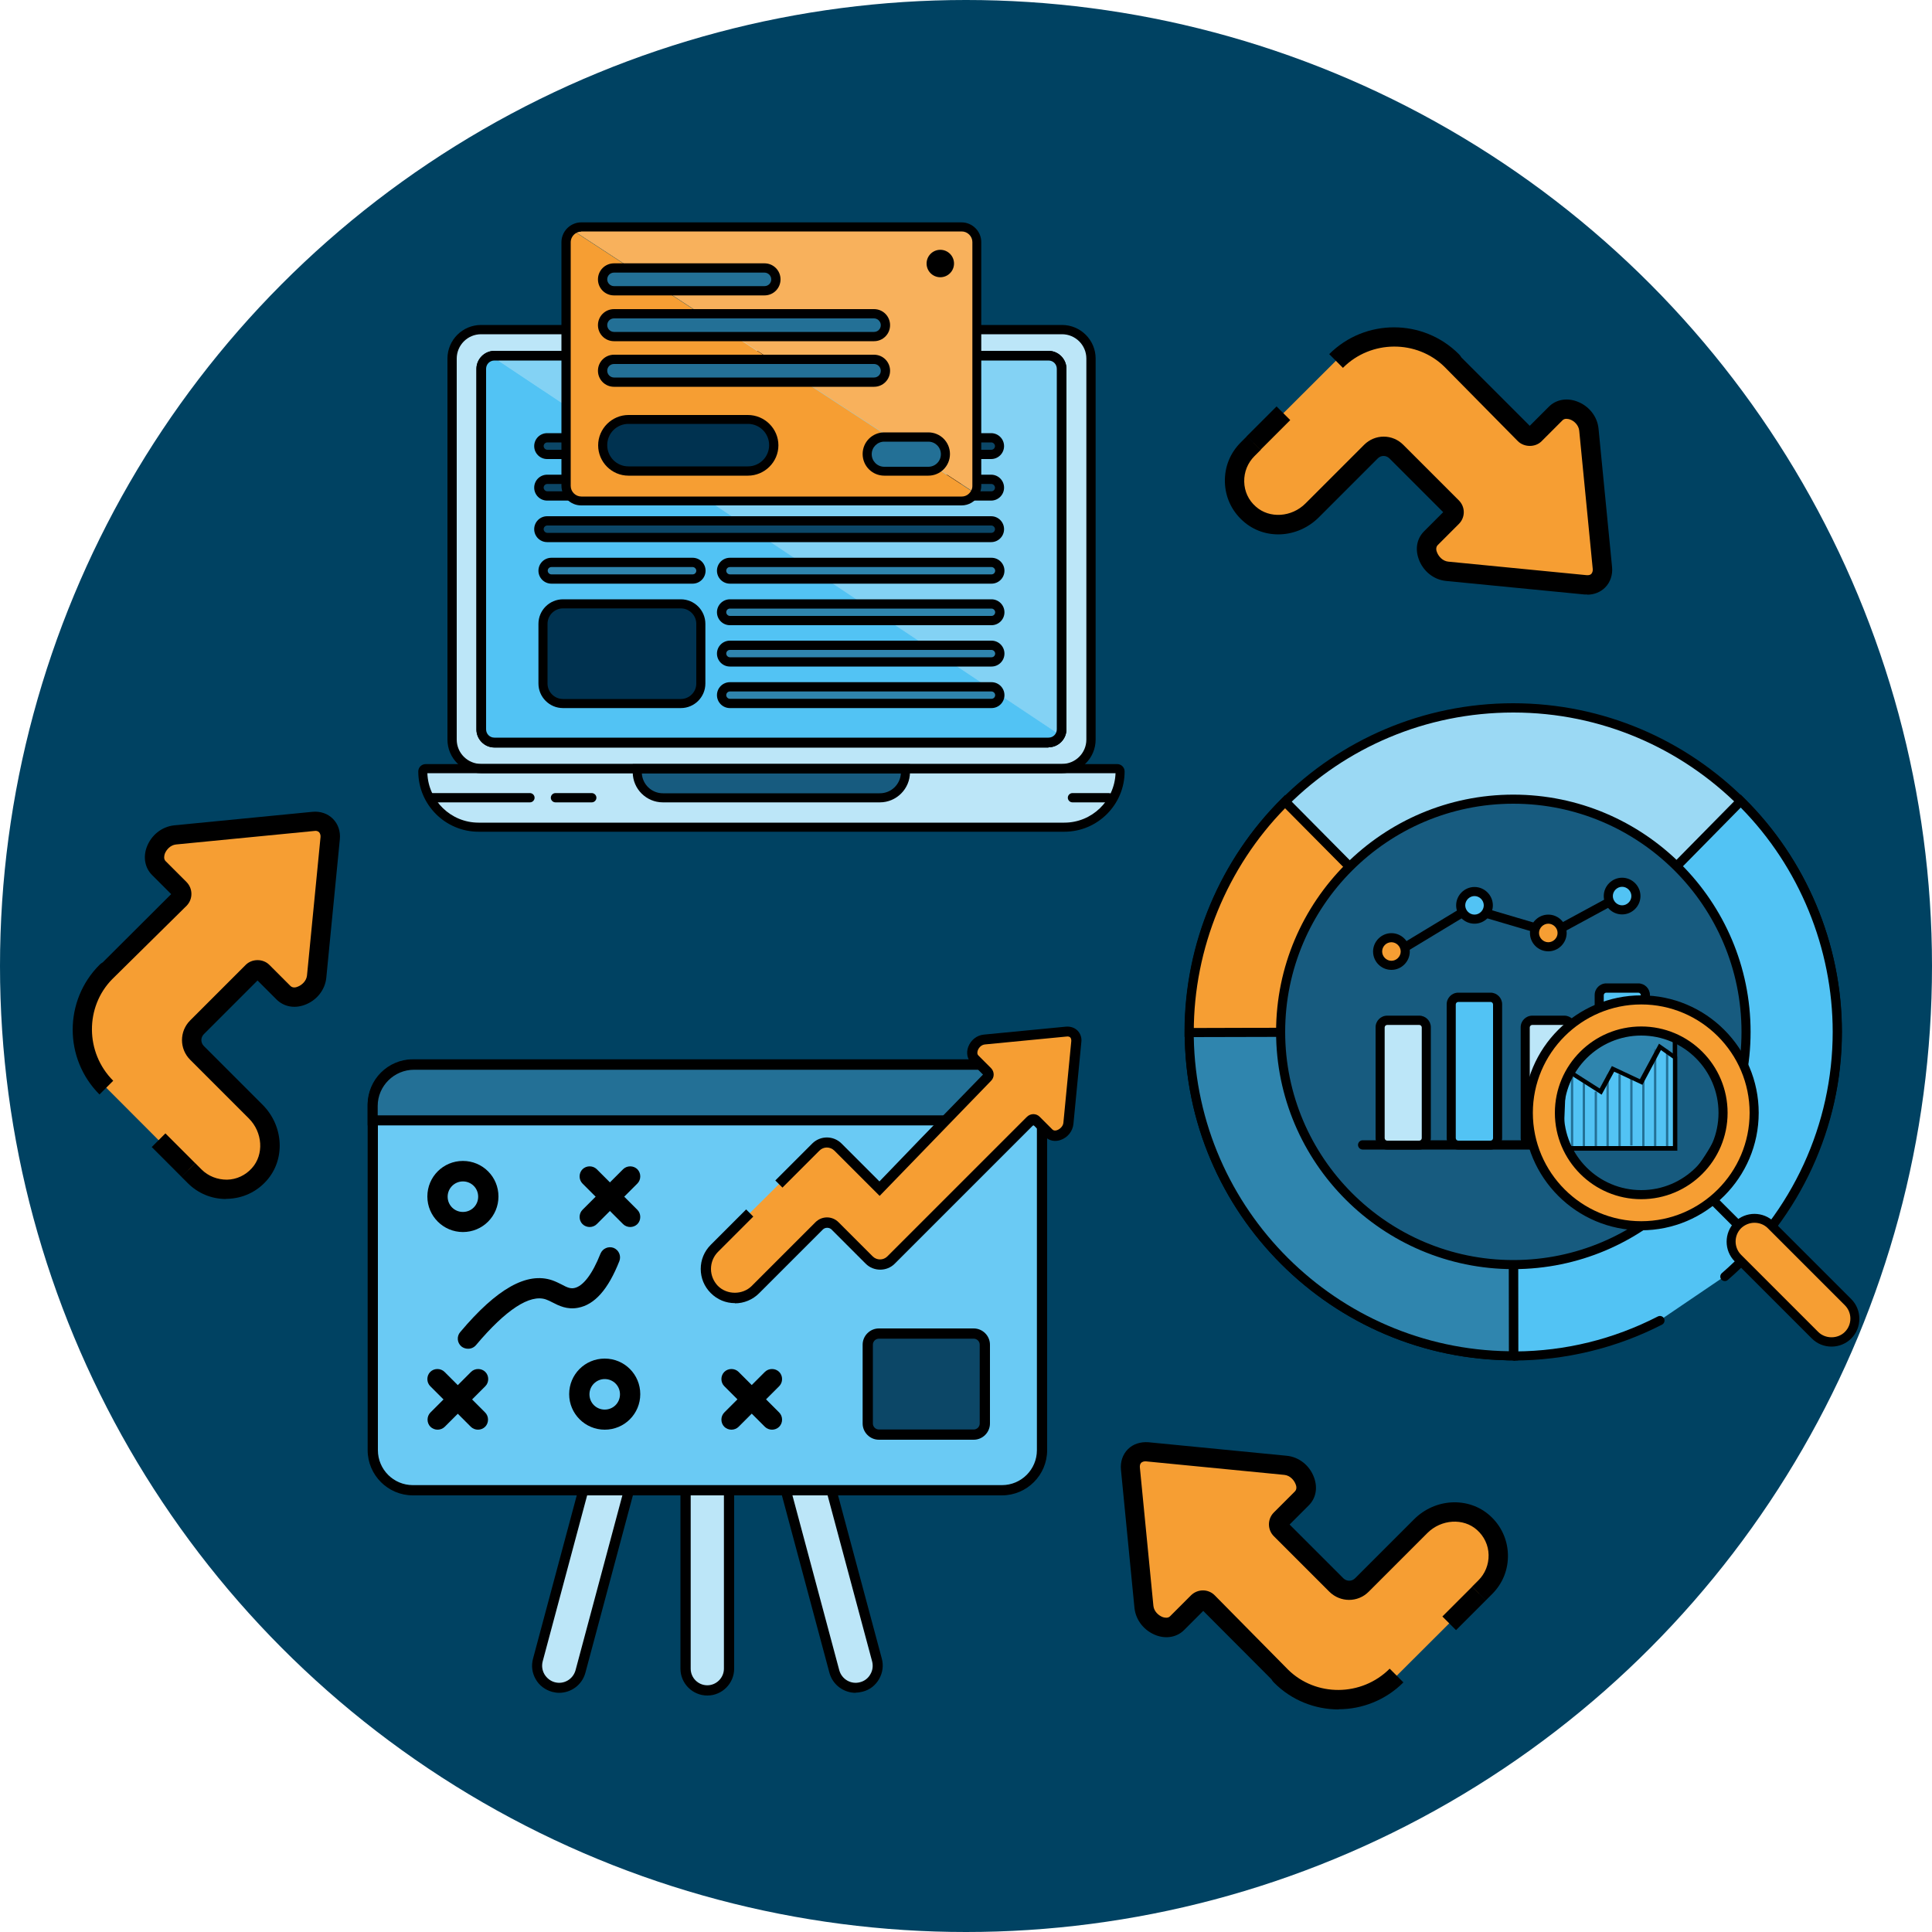 <?xml version="1.0" encoding="UTF-8"?> <svg xmlns="http://www.w3.org/2000/svg" viewBox="0 0 100 100"><defs><style>.cls-1{fill:#f8b15c;}.cls-2{fill:#004262;}.cls-3{fill:#003250;}.cls-4{fill:#f69e33;}.cls-5{fill:#6acaf4;}.cls-6{fill:#9bd9f4;}.cls-7{fill:#83d2f4;}.cls-8{fill:#2f85ae;}.cls-9{fill:#bce6f8;}.cls-10{fill:#237096;}.cls-11{fill:#0c4767;}.cls-12{fill:#175b7f;}.cls-13{fill:#52c3f4;}</style></defs><g id="Badge_-_Dark"><circle class="cls-2" cx="50" cy="50" r="50"></circle></g><g id="Design"><g><g><g><path class="cls-4" d="M69.15,18.67c1.66-1.66,4.34-1.66,6,0h0s.06,.08,.08,.12l3.69,3.69c.14,.14,.37,.14,.51,0l1.09-1.09c.55-.55,1.63-.02,1.71,.84l.7,7.16c.05,.53-.34,.92-.87,.87l-7.16-.7c-.86-.08-1.39-1.17-.84-1.71l1.09-1.09c.14-.14,.14-.37,0-.51l-2.88-2.88c-.36-.36-.95-.36-1.32,0l-3.04,3.04c-.88,.88-2.33,1.01-3.26,.18-.99-.89-1.02-2.41-.09-3.34l.33-.33"></path><path d="M82.15,30.77s-.09,0-.14,0l-7.16-.7c-.64-.06-1.2-.51-1.42-1.14-.19-.53-.09-1.06,.28-1.43l.99-.99-2.78-2.78c-.08-.08-.19-.13-.3-.13h0c-.12,0-.22,.04-.31,.13l-3.04,3.04c-1.11,1.11-2.84,1.19-3.94,.19-.58-.52-.91-1.23-.93-2.01s.27-1.5,.82-2.05l.33-.33,.71,.71-.33,.33c-.35,.35-.54,.82-.53,1.32,.01,.5,.22,.96,.6,1.29,.7,.63,1.85,.56,2.57-.16l3.04-3.04c.27-.27,.63-.42,1.01-.42h0c.38,0,.74,.15,1.01,.42l2.88,2.88c.34,.34,.34,.88,0,1.22l-1.09,1.09c-.12,.12-.08,.29-.04,.38,.08,.21,.29,.45,.58,.48l7.16,.7c.1,.01,.2-.01,.25-.07s.08-.15,.07-.25l-.7-7.16c-.03-.29-.27-.51-.48-.58-.09-.03-.27-.07-.38,.04l-1.09,1.09c-.32,.32-.89,.32-1.22,0l-3.8-3.85c-1.43-1.41-3.81-1.41-5.26,.05l-.71-.71c1.85-1.85,4.86-1.85,6.71,0,.05,.05,.1,.11,.13,.17l3.54,3.54,.99-.99c.36-.36,.9-.47,1.43-.28,.63,.22,1.08,.78,1.14,1.42l.7,7.16c.04,.4-.09,.79-.36,1.06-.24,.24-.57,.37-.92,.37Z"></path></g><g><line class="cls-5" x1="64.88" y1="22.93" x2="66.43" y2="21.39"></line><rect x="64.57" y="21.66" width="2.18" height="1" transform="translate(3.56 52.92) rotate(-45)"></rect></g></g><g><g><path class="cls-4" d="M5.49,56.29c-1.66-1.66-1.66-4.34,0-6h0s.08-.06,.12-.08l3.69-3.69c.14-.14,.14-.37,0-.51l-1.09-1.09c-.55-.55-.02-1.63,.84-1.71l7.16-.7c.53-.05,.92,.34,.87,.87l-.7,7.16c-.08,.86-1.17,1.39-1.71,.84l-1.09-1.09c-.14-.14-.37-.14-.51,0l-2.88,2.88c-.36,.36-.36,.95,0,1.32l3.04,3.04c.88,.88,1.01,2.33,.18,3.26-.89,.99-2.41,1.02-3.34,.09l-.33-.33"></path><path d="M11.7,62.06c-.75,0-1.45-.29-1.98-.82l-.33-.33,.71-.71,.33,.33c.35,.35,.82,.53,1.32,.53,.5-.01,.96-.23,1.29-.6,.63-.7,.56-1.85-.16-2.57l-3.04-3.04c-.56-.56-.56-1.47,0-2.03l2.88-2.88c.32-.32,.89-.33,1.22,0l1.09,1.09c.12,.12,.29,.08,.38,.04,.21-.08,.45-.29,.48-.58l.7-7.16c.01-.1-.02-.19-.07-.25-.06-.06-.15-.09-.25-.07l-7.16,.7c-.29,.03-.5,.27-.58,.48-.03,.09-.07,.27,.04,.38l1.09,1.09c.33,.34,.33,.88,0,1.22l-3.85,3.8c-1.41,1.43-1.41,3.8,.05,5.26l-.71,.71c-1.85-1.85-1.85-4.86,0-6.71,.05-.05,.11-.1,.17-.13l3.54-3.53-.99-.99c-.36-.36-.47-.9-.28-1.43,.23-.63,.78-1.07,1.42-1.14l7.16-.7c.41-.04,.79,.09,1.06,.36s.4,.65,.36,1.06l-.7,7.16c-.06,.64-.51,1.2-1.14,1.42-.53,.19-1.06,.08-1.43-.28l-.99-.99-2.78,2.78c-.17,.17-.17,.44,0,.61l3.04,3.04c1.1,1.1,1.19,2.84,.2,3.94-.52,.58-1.24,.91-2.01,.93-.03,0-.05,0-.08,0Zm1.52-11.4h0Zm.2,0h0Z"></path></g><g><line class="cls-5" x1="9.75" y1="60.55" x2="8.21" y2="59.01"></line><rect x="8.48" y="58.69" width="1" height="2.18" transform="translate(-39.63 23.85) rotate(-44.98)"></rect></g></g><g><g><path class="cls-4" d="M72.29,86.74c-1.66,1.66-4.34,1.66-6,0h0s-.06-.08-.08-.12l-3.69-3.69c-.14-.14-.37-.14-.51,0l-1.09,1.09c-.55,.55-1.63,.02-1.71-.84l-.7-7.16c-.05-.53,.34-.92,.87-.87l7.16,.7c.86,.08,1.39,1.17,.84,1.71l-1.09,1.09c-.14,.14-.14,.37,0,.51l2.88,2.88c.36,.36,.95,.36,1.32,0l3.04-3.04c.88-.88,2.33-1.01,3.26-.18,.99,.89,1.02,2.41,.09,3.34l-.33,.33"></path><path d="M69.29,88.48c-1.21,0-2.43-.46-3.35-1.39-.05-.05-.1-.11-.13-.17l-3.53-3.54-.99,.99c-.36,.36-.9,.47-1.43,.28-.63-.23-1.07-.78-1.14-1.42l-.7-7.16c-.04-.4,.09-.79,.36-1.06s.65-.39,1.06-.36l7.16,.7c.64,.06,1.2,.51,1.42,1.14,.19,.53,.09,1.06-.28,1.43l-.99,.99,2.78,2.78c.17,.17,.44,.17,.61,0l3.04-3.04c1.1-1.11,2.84-1.19,3.94-.2,.58,.52,.91,1.24,.93,2.01,.02,.78-.27,1.5-.82,2.05l-.33,.33-.71-.71,.33-.33c.35-.35,.54-.82,.53-1.32-.01-.5-.23-.96-.6-1.29-.7-.63-1.85-.56-2.57,.16l-3.04,3.04c-.56,.56-1.46,.56-2.03,0l-2.88-2.88c-.16-.16-.25-.38-.25-.61s.09-.45,.25-.61l1.09-1.09c.12-.12,.08-.29,.04-.38-.08-.21-.29-.45-.58-.48l-7.16-.7c-.1-.01-.19,.02-.25,.07-.06,.06-.08,.15-.07,.25l.7,7.16c.03,.29,.27,.5,.48,.58,.09,.03,.27,.07,.38-.04l1.09-1.09c.34-.33,.88-.34,1.22,0l3.8,3.85c1.43,1.41,3.8,1.41,5.26-.05l.71,.71c-.92,.92-2.14,1.39-3.35,1.39Zm-2.64-9.48h0Zm0-.2h0Z"></path></g><g><line class="cls-5" x1="76.55" y1="82.48" x2="75.01" y2="84.02"></line><rect x="74.69" y="82.75" width="2.18" height="1" transform="translate(-36.67 77.97) rotate(-45)"></rect></g></g><g><g><path class="cls-6" d="M78.34,70.18l-.02-16.77-16.77,.03v-.03c0-9.2,7.57-16.77,16.77-16.77s16.77,7.57,16.77,16.77c0,5.25-2.31,9.43-6.14,12.52"></path><path d="M78.34,70.41c-.13,0-.24-.11-.24-.24l-.02-16.53-16.77,.03v-.24c0-9.41,7.63-17.03,17.01-17.03s17.01,7.63,17.01,17.01c0,5.03-2.15,9.42-6.23,12.7-.1,.08-.25,.07-.33-.04-.08-.1-.07-.25,.04-.33,4.02-3.23,6.05-7.38,6.05-12.33,0-9.12-7.42-16.53-16.53-16.53s-16.42,7.3-16.53,16.33l16.77-.03,.02,17.01c0,.13-.11,.24-.24,.24h0Z"></path></g><g><path class="cls-13" d="M85.91,68.34c-2.28,1.17-4.86,1.83-7.58,1.83h-.12l.12-16.77,11.77-11.95c3.2,3.15,5,7.46,5,11.95,0,5.03-2.27,9.58-5.83,12.66"></path><path d="M78.33,70.41h-.36l.13-17.1,.07-.07,11.93-12.11,.17,.17c3.22,3.17,5.07,7.59,5.07,12.11,0,4.91-2.15,9.59-5.91,12.84-.1,.09-.25,.07-.33-.02-.09-.1-.07-.25,.02-.33,3.65-3.16,5.74-7.71,5.74-12.49,0-4.32-1.73-8.54-4.76-11.61l-11.53,11.71-.12,16.44c2.58-.02,5.06-.63,7.36-1.81,.12-.06,.26-.01,.32,.1,.06,.12,.01,.26-.1,.32-2.37,1.22-5.03,1.86-7.69,1.86Z"></path></g><g><path class="cls-4" d="M78.33,53.41l.02,16.77h-.02c-9.2,0-16.77-7.57-16.77-16.77,0-4.47,1.79-8.76,4.96-11.91l11.81,11.91Z"></path><path d="M78.58,70.41h-.24c-9.39,0-17.02-7.63-17.02-17.01,0-4.5,1.83-8.91,5.03-12.08l.17-.17,12.04,12.15,.02,17.1Zm-12.06-28.58c-3.01,3.07-4.73,7.27-4.73,11.57,0,9.04,7.3,16.41,16.31,16.53l-.02-16.43-11.57-11.67Z"></path></g><g><path class="cls-8" d="M78.33,53.41l.02,16.77h-.02c-9.18,0-16.74-7.54-16.77-16.72l16.77-.05Z"></path><path d="M78.58,70.41h-.24c-9.37,0-17-7.61-17.02-16.96v-.24l17.24-.05,.02,17.24Zm-16.79-16.72c.15,8.91,7.4,16.13,16.31,16.25l-.02-16.3-16.3,.04Z"></path></g><g><circle class="cls-12" cx="78.33" cy="53.41" r="12.05"></circle><path d="M78.33,65.69c-6.77,0-12.28-5.51-12.28-12.28s5.51-12.28,12.28-12.28,12.28,5.51,12.28,12.28-5.51,12.28-12.28,12.28Zm0-24.09c-6.51,0-11.81,5.3-11.81,11.81s5.3,11.81,11.81,11.81,11.81-5.3,11.81-11.81-5.3-11.81-11.81-11.81Z"></path></g><g><path d="M86.12,59.5h-15.59c-.13,0-.24-.11-.24-.24s.11-.24,.24-.24h15.59c.13,0,.24,.11,.24,.24s-.11,.24-.24,.24Z"></path><g><rect class="cls-13" x="82.77" y="51.14" width="2.39" height="8.12" rx=".36" ry=".36"></rect><path d="M84.8,59.5h-1.66c-.33,0-.6-.27-.6-.6v-7.4c0-.33,.27-.6,.6-.6h1.66c.33,0,.6,.27,.6,.6v7.4c0,.33-.27,.6-.6,.6Zm-1.66-8.12c-.07,0-.13,.06-.13,.13v7.4c0,.07,.06,.13,.13,.13h1.66c.07,0,.13-.06,.13-.13v-7.4c0-.07-.06-.13-.13-.13h-1.66Z"></path></g><g><rect class="cls-9" x="78.95" y="52.81" width="2.39" height="6.45" rx=".36" ry=".36"></rect><path d="M80.97,59.5h-1.66c-.33,0-.6-.27-.6-.6v-5.73c0-.33,.27-.6,.6-.6h1.66c.33,0,.6,.27,.6,.6v5.73c0,.33-.27,.6-.6,.6Zm-1.66-6.45c-.07,0-.13,.06-.13,.13v5.73c0,.07,.06,.13,.13,.13h1.66c.07,0,.13-.06,.13-.13v-5.73c0-.07-.06-.13-.13-.13h-1.66Z"></path></g><g><rect class="cls-9" x="71.43" y="52.81" width="2.39" height="6.45" rx=".36" ry=".36"></rect><path d="M73.46,59.5h-1.66c-.33,0-.6-.27-.6-.6v-5.73c0-.33,.27-.6,.6-.6h1.66c.33,0,.6,.27,.6,.6v5.73c0,.33-.27,.6-.6,.6Zm-1.66-6.45c-.07,0-.13,.06-.13,.13v5.73c0,.07,.06,.13,.13,.13h1.66c.07,0,.13-.06,.13-.13v-5.73c0-.07-.06-.13-.13-.13h-1.66Z"></path></g><g><rect class="cls-13" x="75.12" y="51.61" width="2.39" height="7.64" rx=".36" ry=".36"></rect><path d="M77.15,59.5h-1.67c-.33,0-.6-.27-.6-.6v-6.92c0-.33,.27-.6,.6-.6h1.67c.33,0,.6,.27,.6,.6v6.92c0,.33-.27,.6-.6,.6Zm-1.67-7.64c-.07,0-.13,.06-.13,.13v6.92c0,.07,.06,.13,.13,.13h1.67c.07,0,.13-.06,.13-.13v-6.92c0-.07-.06-.13-.13-.13h-1.67Z"></path></g><g><circle class="cls-4" cx="72.02" cy="49.25" r=".72"></circle><path d="M72.02,50.2c-.53,0-.95-.43-.95-.95s.43-.95,.95-.95,.95,.43,.95,.95-.43,.95-.95,.95Zm0-1.43c-.27,0-.48,.22-.48,.48s.22,.48,.48,.48,.48-.22,.48-.48-.22-.48-.48-.48Z"></path></g><g><circle class="cls-13" cx="76.32" cy="46.86" r=".72"></circle><path d="M76.32,47.81c-.53,0-.95-.43-.95-.95s.43-.95,.95-.95,.95,.43,.95,.95-.43,.95-.95,.95Zm0-1.43c-.26,0-.48,.22-.48,.48s.22,.48,.48,.48,.48-.22,.48-.48-.22-.48-.48-.48Z"></path></g><g><circle class="cls-4" cx="80.14" cy="48.29" r=".72"></circle><path d="M80.14,49.24c-.53,0-.95-.43-.95-.95s.43-.95,.95-.95,.95,.43,.95,.95-.43,.95-.95,.95Zm0-1.43c-.26,0-.48,.22-.48,.48s.22,.48,.48,.48,.48-.22,.48-.48-.22-.48-.48-.48Z"></path></g><g><circle class="cls-13" cx="83.96" cy="46.38" r=".72"></circle><path d="M83.96,47.33c-.53,0-.95-.43-.95-.95s.43-.95,.95-.95,.95,.43,.95,.95-.43,.95-.95,.95Zm0-1.43c-.26,0-.48,.22-.48,.48s.22,.48,.48,.48,.48-.22,.48-.48-.22-.48-.48-.48Z"></path></g><rect x="72.49" y="47.91" width="3.35" height=".47" transform="translate(-14.21 45.35) rotate(-31.17)"></rect><rect x="77.93" y="46.33" width=".47" height="2.63" transform="translate(10.33 109.11) rotate(-73.55)"></rect><rect x="80.69" y="47.12" width="2.8" height=".47" transform="translate(-12.65 44.85) rotate(-28.47)"></rect></g><g><g><polygon class="cls-8" points="86.7 52.55 86.7 59.44 79.34 59.44 80.39 54.21 86.7 52.55"></polygon><path d="M86.82,59.56h-7.62l1.08-5.45,.07-.02,6.46-1.69v7.15Zm-7.33-.24h7.09v-6.61l-6.09,1.59-1,5.02Z"></path></g><polygon class="cls-13" points="80.22 58.2 80.95 55.29 82.85 56.5 83.49 55.32 84.95 56 85.92 54.18 86.7 54.73 86.7 59.44 80.93 59.44 80.22 58.2"></polygon><g><rect class="cls-10" x="85.61" y="54.3" width=".12" height="5.14"></rect><rect class="cls-10" x="86.23" y="54.3" width=".12" height="5.14"></rect><rect class="cls-10" x="85" y="55.61" width=".12" height="3.82"></rect><rect class="cls-10" x="84.38" y="55.76" width=".12" height="3.53"></rect><rect class="cls-10" x="83.77" y="55.61" width=".12" height="3.82"></rect><rect class="cls-10" x="83.15" y="55.61" width=".12" height="3.82"></rect><rect class="cls-10" x="82.54" y="56.5" width=".12" height="2.94"></rect><rect class="cls-10" x="81.92" y="56.06" width=".12" height="3.38"></rect><rect class="cls-10" x="81.31" y="55.75" width=".12" height="3.69"></rect></g><path d="M86.82,59.56h-6l-.1-1.36,.12-3.11,1.96,1.25,.63-1.16,1.45,.68,.99-1.84,.94,.66v4.89Zm-5.78-.24h5.55v-4.53l-.62-.44-.96,1.8-1.46-.68-.65,1.19-1.83-1.16-.11,2.69,.08,1.12Z"></path><g><g><path class="cls-4" d="M84.95,51.75c-3.23,0-5.85,2.62-5.85,5.85s2.62,5.85,5.85,5.85,5.85-2.62,5.85-5.85-2.62-5.85-5.85-5.85Zm0,10.08c-2.34,0-4.23-1.9-4.23-4.23s1.9-4.23,4.23-4.23,4.23,1.9,4.23,4.23-1.9,4.23-4.23,4.23Z"></path><path d="M84.95,63.68c-3.35,0-6.08-2.73-6.08-6.08s2.73-6.08,6.08-6.08,6.08,2.73,6.08,6.08-2.73,6.08-6.08,6.08Zm0-11.69c-3.09,0-5.61,2.52-5.61,5.61s2.52,5.61,5.61,5.61,5.61-2.52,5.61-5.61-2.52-5.61-5.61-5.61Zm0,10.08c-2.46,0-4.47-2-4.47-4.47s2-4.47,4.47-4.47,4.47,2,4.47,4.47-2,4.47-4.47,4.47Zm0-8.47c-2.2,0-4,1.79-4,4s1.79,4,4,4,4-1.79,4-4-1.79-4-4-4Z"></path></g><rect x="89.25" y="61.94" width=".47" height="2" transform="translate(-18.29 81.71) rotate(-45)"></rect><g><rect class="cls-4" x="91.6" y="62.23" width="2.42" height="8.06" rx="1.21" ry="1.21" transform="translate(-19.67 85.03) rotate(-45)"></rect><path d="M94.8,69.7c-.39,0-.75-.15-1.02-.42l-3.99-3.99c-.56-.56-.56-1.48,0-2.04s1.48-.56,2.04,0l3.99,3.99c.56,.56,.56,1.48,0,2.04h0c-.27,.27-.64,.42-1.02,.42Zm-3.99-6.41c-.25,0-.5,.1-.69,.28-.38,.38-.38,1,0,1.38l3.99,3.99c.37,.37,1.01,.37,1.38,0,.38-.38,.38-1,0-1.38l-3.99-3.99c-.19-.19-.44-.28-.69-.28Z"></path></g></g></g></g><g><g><rect class="cls-9" x="23.4" y="17.07" width="33.06" height="22.72" rx="1.5" ry="1.5"></rect><path class="cls-9" d="M22.02,39.78H57.83c.08,0,.14,.06,.14,.14h0c0,1.59-1.29,2.89-2.89,2.89H24.77c-1.59,0-2.89-1.29-2.89-2.89h0c0-.08,.06-.14,.14-.14Z"></path><g><path class="cls-12" d="M32.99,39.78h13.88v.19c0,.73-.6,1.33-1.33,1.33h-11.23c-.73,0-1.33-.6-1.33-1.33v-.19h0Z"></path><path d="M45.54,41.53h-11.23c-.86,0-1.56-.7-1.56-1.56v-.42h14.35v.42c0,.86-.7,1.56-1.56,1.56Zm-12.32-1.51c.03,.58,.51,1.04,1.09,1.04h11.23c.59,0,1.06-.46,1.09-1.04h-13.41Z"></path></g><path d="M57.39,41.53h-1.88c-.13,0-.24-.11-.24-.24s.11-.24,.24-.24h1.88c.13,0,.24,.11,.24,.24s-.11,.24-.24,.24Z"></path><path d="M54.96,40.02H24.9c-.96,0-1.74-.78-1.74-1.74V18.56c0-.96,.78-1.74,1.74-1.74h30.07c.96,0,1.74,.78,1.74,1.74v19.72c0,.96-.78,1.74-1.74,1.74ZM24.9,17.3c-.7,0-1.26,.57-1.26,1.26v19.72c0,.7,.57,1.26,1.26,1.26h30.07c.7,0,1.26-.57,1.26-1.26V18.56c0-.7-.57-1.26-1.26-1.26H24.9Z"></path><path d="M55.09,43.05H24.77c-1.72,0-3.12-1.4-3.12-3.12,0-.21,.17-.38,.38-.38H57.83c.21,0,.38,.17,.38,.38,0,1.72-1.4,3.12-3.12,3.12Zm-32.97-3.03c.05,1.42,1.22,2.56,2.65,2.56h30.32c1.43,0,2.6-1.14,2.65-2.56H22.12Z"></path><path d="M27.43,41.53h-5.14c-.13,0-.24-.11-.24-.24s.11-.24,.24-.24h5.14c.13,0,.24,.11,.24,.24s-.11,.24-.24,.24Z"></path><path d="M30.63,41.53h-1.88c-.13,0-.24-.11-.24-.24s.11-.24,.24-.24h1.88c.13,0,.24,.11,.24,.24s-.11,.24-.24,.24Z"></path><path d="M54.27,38.69H25.59c-.51,0-.93-.42-.93-.93V19.09c0-.51,.42-.93,.93-.93h28.68c.51,0,.93,.42,.93,.93v18.66c0,.51-.42,.93-.93,.93ZM25.59,18.66c-.24,0-.43,.19-.43,.43v18.66c0,.24,.19,.43,.43,.43h28.68c.24,0,.43-.19,.43-.43V19.09c0-.24-.19-.43-.43-.43H25.59Z"></path><path class="cls-7" d="M54.95,37.76V19.09c0-.38-.3-.68-.68-.68H25.59c-.05,0-.1,0-.15,.02l29.43,19.62c.04-.09,.07-.19,.07-.3Z"></path><path class="cls-13" d="M25.44,18.43c-.3,.07-.53,.34-.53,.66v18.66c0,.38,.3,.68,.68,.68h28.68c.27,0,.5-.16,.61-.38L25.44,18.43Z"></path><path d="M54.27,38.69H25.59c-.51,0-.93-.42-.93-.93V19.09c0-.51,.42-.93,.93-.93h28.68c.51,0,.93,.42,.93,.93v18.66c0,.51-.42,.93-.93,.93ZM25.59,18.66c-.24,0-.43,.19-.43,.43v18.66c0,.24,.19,.43,.43,.43h28.68c.24,0,.43-.19,.43-.43V19.09c0-.24-.19-.43-.43-.43H25.59Z"></path></g><g><rect class="cls-3" x="28.11" y="31.26" width="8.17" height="5.16" rx="1.03" ry="1.03"></rect><path d="M35.24,36.65h-6.1c-.7,0-1.27-.57-1.27-1.27v-3.09c0-.7,.57-1.27,1.27-1.27h6.1c.7,0,1.27,.57,1.27,1.27v3.09c0,.7-.57,1.27-1.27,1.27Zm-6.1-5.16c-.44,0-.8,.36-.8,.8v3.09c0,.44,.36,.8,.8,.8h6.1c.44,0,.8-.36,.8-.8v-3.09c0-.44-.36-.8-.8-.8h-6.1Z"></path></g><g><rect class="cls-8" x="37.35" y="35.56" width="14.4" height=".86" rx=".43" ry=".43"></rect><path d="M51.32,36.65h-13.54c-.37,0-.67-.3-.67-.67s.3-.67,.67-.67h13.54c.37,0,.67,.3,.67,.67s-.3,.67-.67,.67Zm-13.54-.86c-.11,0-.19,.09-.19,.19s.09,.19,.19,.19h13.54c.11,0,.19-.09,.19-.19s-.09-.19-.19-.19h-13.54Z"></path></g><g><rect class="cls-8" x="37.35" y="33.41" width="14.4" height=".86" rx=".43" ry=".43"></rect><path d="M51.32,34.5h-13.54c-.37,0-.67-.3-.67-.67s.3-.67,.67-.67h13.54c.37,0,.67,.3,.67,.67s-.3,.67-.67,.67Zm-13.54-.86c-.11,0-.19,.09-.19,.19s.09,.19,.19,.19h13.54c.11,0,.19-.09,.19-.19s-.09-.19-.19-.19h-13.54Z"></path></g><g><rect class="cls-8" x="37.35" y="31.26" width="14.4" height=".86" rx=".43" ry=".43"></rect><path d="M51.32,32.36h-13.54c-.37,0-.67-.3-.67-.67s.3-.67,.67-.67h13.54c.37,0,.67,.3,.67,.67s-.3,.67-.67,.67Zm-13.54-.86c-.11,0-.19,.09-.19,.19s.09,.19,.19,.19h13.54c.11,0,.19-.09,.19-.19s-.09-.19-.19-.19h-13.54Z"></path></g><g><rect class="cls-8" x="37.35" y="29.11" width="14.4" height=".86" rx=".43" ry=".43"></rect><path d="M51.32,30.21h-13.54c-.37,0-.67-.3-.67-.67s.3-.67,.67-.67h13.54c.37,0,.67,.3,.67,.67s-.3,.67-.67,.67Zm-13.54-.86c-.11,0-.19,.09-.19,.19s.09,.19,.19,.19h13.54c.11,0,.19-.09,.19-.19s-.09-.19-.19-.19h-13.54Z"></path></g><g><rect class="cls-11" x="27.89" y="26.96" width="23.84" height=".86" rx=".43" ry=".43"></rect><path d="M51.31,28.06H28.32c-.37,0-.67-.3-.67-.67s.3-.67,.67-.67h22.98c.37,0,.67,.3,.67,.67s-.3,.67-.67,.67Zm-22.98-.86c-.11,0-.19,.09-.19,.19s.09,.19,.19,.19h22.98c.11,0,.19-.09,.19-.19s-.09-.19-.19-.19H28.32Z"></path></g><g><rect class="cls-11" x="27.89" y="24.81" width="23.84" height=".86" rx=".43" ry=".43"></rect><path d="M51.31,25.91H28.32c-.37,0-.67-.3-.67-.67s.3-.67,.67-.67h22.98c.37,0,.67,.3,.67,.67s-.3,.67-.67,.67Zm-22.98-.86c-.11,0-.19,.09-.19,.19s.09,.19,.19,.19h22.98c.11,0,.19-.09,.19-.19s-.09-.19-.19-.19H28.32Z"></path></g><g><rect class="cls-11" x="27.89" y="22.66" width="23.84" height=".86" rx=".43" ry=".43"></rect><path d="M51.31,23.76H28.32c-.37,0-.67-.3-.67-.67s.3-.67,.67-.67h22.98c.37,0,.67,.3,.67,.67s-.3,.67-.67,.67Zm-22.98-.86c-.11,0-.19,.09-.19,.19s.09,.19,.19,.19h22.98c.11,0,.19-.09,.19-.19s-.09-.19-.19-.19H28.32Z"></path></g><g><rect class="cls-8" x="28.11" y="29.11" width="8.17" height=".86" rx=".43" ry=".43"></rect><path d="M35.85,30.21h-7.31c-.37,0-.67-.3-.67-.67s.3-.67,.67-.67h7.31c.37,0,.67,.3,.67,.67s-.3,.67-.67,.67Zm-7.31-.86c-.11,0-.19,.09-.19,.19s.09,.19,.19,.19h7.31c.11,0,.19-.09,.19-.19s-.09-.19-.19-.19h-7.31Z"></path></g><g><path class="cls-1" d="M50.56,25.14V12.53c0-.43-.35-.78-.78-.78H30.08c-.17,0-.33,.06-.46,.15l20.84,13.61c.06-.11,.1-.24,.1-.37Z"></path><path class="cls-4" d="M29.62,11.91c-.19,.14-.32,.37-.32,.63v12.61c0,.43,.35,.78,.78,.78h19.69c.3,0,.55-.17,.68-.41L29.62,11.91Z"></path><circle cx="48.67" cy="13.64" r=".71"></circle><g><rect class="cls-10" x="31.19" y="13.88" width="8.98" height="1.18" rx=".59" ry=".59"></rect><path d="M39.57,15.29h-7.79c-.46,0-.83-.37-.83-.83s.37-.83,.83-.83h7.79c.46,0,.83,.37,.83,.83s-.37,.83-.83,.83Zm-7.79-1.18c-.2,0-.35,.16-.35,.35s.16,.35,.35,.35h7.79c.2,0,.35-.16,.35-.35s-.16-.35-.35-.35h-7.79Z"></path></g><g><rect class="cls-10" x="31.19" y="16.24" width="14.64" height="1.18" rx=".59" ry=".59"></rect><path d="M45.24,17.66h-13.46c-.46,0-.83-.37-.83-.83s.37-.83,.83-.83h13.46c.46,0,.83,.37,.83,.83s-.37,.83-.83,.83Zm-13.46-1.18c-.2,0-.35,.16-.35,.35s.16,.35,.35,.35h13.46c.2,0,.35-.16,.35-.35s-.16-.35-.35-.35h-13.46Z"></path></g><g><rect class="cls-10" x="31.19" y="18.6" width="14.64" height="1.18" rx=".59" ry=".59"></rect><path d="M45.24,20.02h-13.46c-.46,0-.83-.37-.83-.83s.37-.83,.83-.83h13.46c.46,0,.83,.37,.83,.83s-.37,.83-.83,.83Zm-13.46-1.18c-.2,0-.35,.16-.35,.35s.16,.35,.35,.35h13.46c.2,0,.35-.16,.35-.35s-.16-.35-.35-.35h-13.46Z"></path></g><g><rect class="cls-3" x="31.19" y="21.7" width="8.86" height="2.68" rx="1.34" ry="1.34"></rect><path d="M38.71,24.62h-6.18c-.87,0-1.57-.71-1.57-1.57s.71-1.57,1.57-1.57h6.18c.87,0,1.58,.71,1.58,1.57s-.71,1.57-1.58,1.57Zm-6.18-2.68c-.61,0-1.1,.49-1.1,1.1s.49,1.1,1.1,1.1h6.18c.61,0,1.1-.49,1.1-1.1s-.49-1.1-1.1-1.1h-6.18Z"></path></g><g><rect class="cls-10" x="44.89" y="22.62" width="4.05" height="1.76" rx=".88" ry=".88"></rect><path d="M48.05,24.62h-2.28c-.62,0-1.12-.5-1.12-1.12s.5-1.12,1.12-1.12h2.28c.62,0,1.12,.5,1.12,1.12s-.5,1.12-1.12,1.12Zm-2.28-1.76c-.36,0-.65,.29-.65,.65s.29,.65,.65,.65h2.28c.36,0,.65-.29,.65-.65s-.29-.65-.65-.65h-2.28Z"></path></g><path d="M49.77,26.16H30.08c-.56,0-1.02-.46-1.02-1.02V12.53c0-.32,.16-.63,.42-.82,.18-.13,.39-.2,.6-.2h19.69c.56,0,1.02,.46,1.02,1.02v12.61c0,.17-.04,.33-.13,.49-.18,.33-.52,.53-.89,.53ZM30.08,11.99c-.12,0-.23,.04-.32,.11-.14,.11-.22,.27-.22,.44v12.61c0,.3,.25,.55,.55,.55h19.69c.2,0,.38-.11,.48-.29,.05-.08,.07-.17,.07-.26V12.53c0-.3-.25-.55-.55-.55H30.08Z"></path></g></g><g><g><g><rect class="cls-9" x="35.49" y="75.83" width="2.25" height="11.67" rx="1.12" ry="1.12"></rect><path d="M36.61,87.76c-.76,0-1.39-.62-1.39-1.39v-9.42c0-.76,.62-1.39,1.39-1.39s1.39,.62,1.39,1.39v9.42c0,.76-.62,1.39-1.39,1.39Zm0-11.67c-.47,0-.86,.39-.86,.86v9.42c0,.48,.39,.86,.86,.86s.86-.39,.86-.86v-9.42c0-.48-.39-.86-.86-.86Z"></path></g><g><rect class="cls-9" x="41.9" y="75.65" width="2.29" height="11.87" rx="1.14" ry="1.14" transform="translate(-19.65 13.92) rotate(-15)"></rect><path d="M44.29,87.62c-.62,0-1.19-.41-1.36-1.04l-2.48-9.26c-.2-.75,.25-1.52,.99-1.72h0c.36-.1,.74-.05,1.07,.14,.32,.19,.56,.49,.65,.85l2.48,9.25c.1,.36,.05,.74-.14,1.07s-.49,.56-.85,.65c-.12,.03-.24,.05-.36,.05Zm-2.48-11.54c-.08,0-.15,.01-.23,.03h0c-.47,.13-.75,.61-.62,1.08l2.48,9.26c.13,.47,.61,.75,1.08,.62,.23-.06,.42-.21,.53-.41,.12-.2,.15-.44,.09-.67l-2.48-9.25c-.06-.23-.21-.42-.41-.54-.14-.08-.29-.12-.44-.12Z"></path></g><g><rect class="cls-9" x="29.03" y="75.65" width="2.29" height="11.87" rx="1.14" ry="1.14" transform="translate(38.21 168.2) rotate(-165)"></rect><path d="M28.94,87.62c-.12,0-.24-.02-.36-.05-.36-.1-.67-.33-.85-.65-.19-.33-.24-.7-.14-1.07l2.48-9.26c.1-.36,.33-.67,.65-.85,.33-.19,.7-.24,1.07-.14,.75,.2,1.19,.97,.99,1.72l-2.48,9.26c-.17,.63-.74,1.04-1.36,1.04Zm2.48-11.54c-.15,0-.3,.04-.44,.12-.2,.12-.35,.31-.41,.53l-2.48,9.26c-.06,.23-.03,.46,.09,.67,.12,.2,.31,.35,.53,.41,.47,.13,.95-.15,1.08-.62l2.48-9.26c.13-.47-.15-.95-.62-1.08h0c-.08-.02-.15-.03-.23-.03Z"></path></g></g><g><rect class="cls-5" x="19.29" y="55.1" width="34.63" height="22.04" rx="2.07" ry="2.07"></rect><path d="M51.86,77.4H21.37c-1.29,0-2.34-1.05-2.34-2.34v-17.89c0-1.29,1.05-2.34,2.34-2.34h30.49c1.29,0,2.34,1.05,2.34,2.34v17.89c0,1.29-1.05,2.34-2.34,2.34Zm-30.49-22.04c-1,0-1.81,.81-1.81,1.81v17.89c0,1,.81,1.81,1.81,1.81h30.49c1,0,1.81-.81,1.81-1.81v-17.89c0-1-.81-1.81-1.81-1.81H21.37Z"></path></g><g><path class="cls-10" d="M21.43,55.1h30.36c1.18,0,2.14,.96,2.14,2.14v.75H19.29v-.75c0-1.18,.96-2.14,2.14-2.14Z"></path><path d="M54.19,58.25H19.03v-1.01c0-1.32,1.08-2.4,2.4-2.4h30.36c1.32,0,2.4,1.08,2.4,2.4v1.01Zm-34.63-.52H53.67v-.49c0-1.03-.84-1.87-1.87-1.87H21.43c-1.03,0-1.88,.84-1.88,1.87v.49Z"></path></g><g><path class="cls-4" d="M38.81,62.79l-1.83,1.83c-.59,.59-.59,1.54,0,2.12h0c.59,.59,1.54,.59,2.12,0l3.3-3.3c.23-.23,.59-.23,.82,0l1.77,1.77c.31,.31,.82,.31,1.13,0l3.9-3.9,3.32-3.32c.08-.08,.22-.08,.3,0l.65,.65c.33,.33,.97,0,1.02-.5l.41-4.24c.03-.31-.2-.55-.52-.52l-4.24,.41c-.51,.05-.82,.69-.5,1.02l.65,.65c.08,.08,.08,.22,0,.3l-3.27,3.37-2.3,2.39-2.15-2.15c-.32-.32-.83-.32-1.15,0l-1.91,1.91"></path><path d="M38.04,67.45c-.47,0-.91-.18-1.25-.52s-.52-.78-.52-1.25,.18-.91,.52-1.25l1.83-1.83,.37,.37-1.83,1.83c-.23,.23-.36,.55-.36,.88s.13,.64,.36,.88c.47,.47,1.28,.47,1.75,0l3.3-3.3c.33-.33,.86-.33,1.19,0l1.77,1.77c.21,.21,.55,.21,.76,0l7.22-7.22c.19-.19,.49-.19,.67,0l.65,.65c.08,.08,.2,.06,.26,.03,.13-.05,.29-.19,.31-.37l.41-4.24c0-.07-.01-.13-.05-.18-.04-.04-.11-.06-.18-.05l-4.24,.41c-.19,.02-.32,.17-.37,.31-.02,.06-.05,.18,.03,.26l.65,.65c.19,.19,.19,.49,0,.67l-5.76,5.95-2.34-2.34c-.22-.22-.57-.22-.78,0l-1.91,1.91-.37-.37,1.91-1.91c.42-.42,1.1-.42,1.52,0l1.96,1.96,2.12-2.2,3.24-3.33-.61-.61c-.21-.21-.26-.51-.16-.81,.13-.36,.45-.62,.82-.65l4.24-.41c.23-.02,.45,.05,.6,.2s.23,.37,.2,.6l-.41,4.24c-.04,.37-.29,.69-.65,.82-.3,.11-.6,.05-.81-.16l-.61-.61-7.18,7.18c-.41,.41-1.09,.41-1.5,0l-1.77-1.77c-.12-.12-.33-.12-.45,0l-3.3,3.3c-.33,.33-.78,.52-1.25,.52Zm12.88-11.87h0Z"></path></g><g><rect class="cls-11" x="44.92" y="69.02" width="6.06" height="5.23" rx=".58" ry=".58"></rect><path d="M50.4,74.52h-4.91c-.46,0-.84-.38-.84-.84v-4.08c0-.46,.38-.84,.84-.84h4.91c.46,0,.84,.38,.84,.84v4.08c0,.46-.38,.84-.84,.84Zm-4.91-5.23c-.17,0-.31,.14-.31,.31v4.08c0,.17,.14,.31,.31,.31h4.91c.17,0,.31-.14,.31-.31v-4.08c0-.17-.14-.31-.31-.31h-4.91Z"></path></g><g><path d="M30.52,63.51c-.13,0-.27-.05-.37-.15-.2-.2-.2-.54,0-.74l2.1-2.1c.2-.2,.54-.2,.74,0s.2,.54,0,.74l-2.1,2.1c-.1,.1-.24,.15-.37,.15Z"></path><path d="M32.62,63.51c-.13,0-.27-.05-.37-.15l-2.1-2.1c-.2-.2-.2-.54,0-.74s.54-.2,.74,0l2.1,2.1c.2,.2,.2,.54,0,.74-.1,.1-.24,.15-.37,.15Z"></path></g><g><path d="M37.86,74c-.13,0-.27-.05-.37-.15-.2-.2-.2-.54,0-.74l2.1-2.1c.2-.2,.54-.2,.74,0s.2,.54,0,.74l-2.1,2.1c-.1,.1-.24,.15-.37,.15Z"></path><path d="M39.96,74c-.13,0-.27-.05-.37-.15l-2.1-2.1c-.2-.2-.2-.54,0-.74s.54-.2,.74,0l2.1,2.1c.2,.2,.2,.54,0,.74-.1,.1-.24,.15-.37,.15Z"></path></g><g><path d="M22.65,74c-.13,0-.27-.05-.37-.15-.2-.2-.2-.54,0-.74l2.1-2.1c.2-.2,.54-.2,.74,0s.2,.54,0,.74l-2.1,2.1c-.1,.1-.24,.15-.37,.15Z"></path><path d="M24.74,74c-.13,0-.27-.05-.37-.15l-2.1-2.1c-.2-.2-.2-.54,0-.74s.54-.2,.74,0l2.1,2.1c.2,.2,.2,.54,0,.74-.1,.1-.24,.15-.37,.15Z"></path></g><path d="M31.3,74c-1.01,0-1.84-.82-1.84-1.84s.82-1.84,1.84-1.84,1.84,.82,1.84,1.84-.82,1.84-1.84,1.84Zm0-2.62c-.43,0-.79,.35-.79,.79s.35,.79,.79,.79,.79-.35,.79-.79-.35-.79-.79-.79Z"></path><path d="M23.96,63.77c-1.01,0-1.84-.82-1.84-1.84s.82-1.84,1.84-1.84,1.84,.82,1.84,1.84-.82,1.84-1.84,1.84Zm0-2.62c-.43,0-.79,.35-.79,.79s.35,.79,.79,.79,.79-.35,.79-.79-.35-.79-.79-.79Z"></path><path d="M24.22,69.81c-.12,0-.24-.04-.34-.12-.22-.19-.25-.52-.06-.74,1.9-2.26,3.46-3.13,4.77-2.68,.17,.06,.33,.14,.47,.21,.28,.15,.45,.23,.66,.19,.46-.09,.94-.72,1.36-1.78,.11-.27,.41-.4,.68-.3,.27,.11,.4,.41,.3,.68-.58,1.47-1.28,2.26-2.14,2.42-.57,.11-1-.11-1.33-.28-.11-.06-.22-.11-.33-.15-.83-.29-2.08,.53-3.62,2.36-.1,.12-.25,.19-.4,.19Z"></path></g></g></g></svg> 